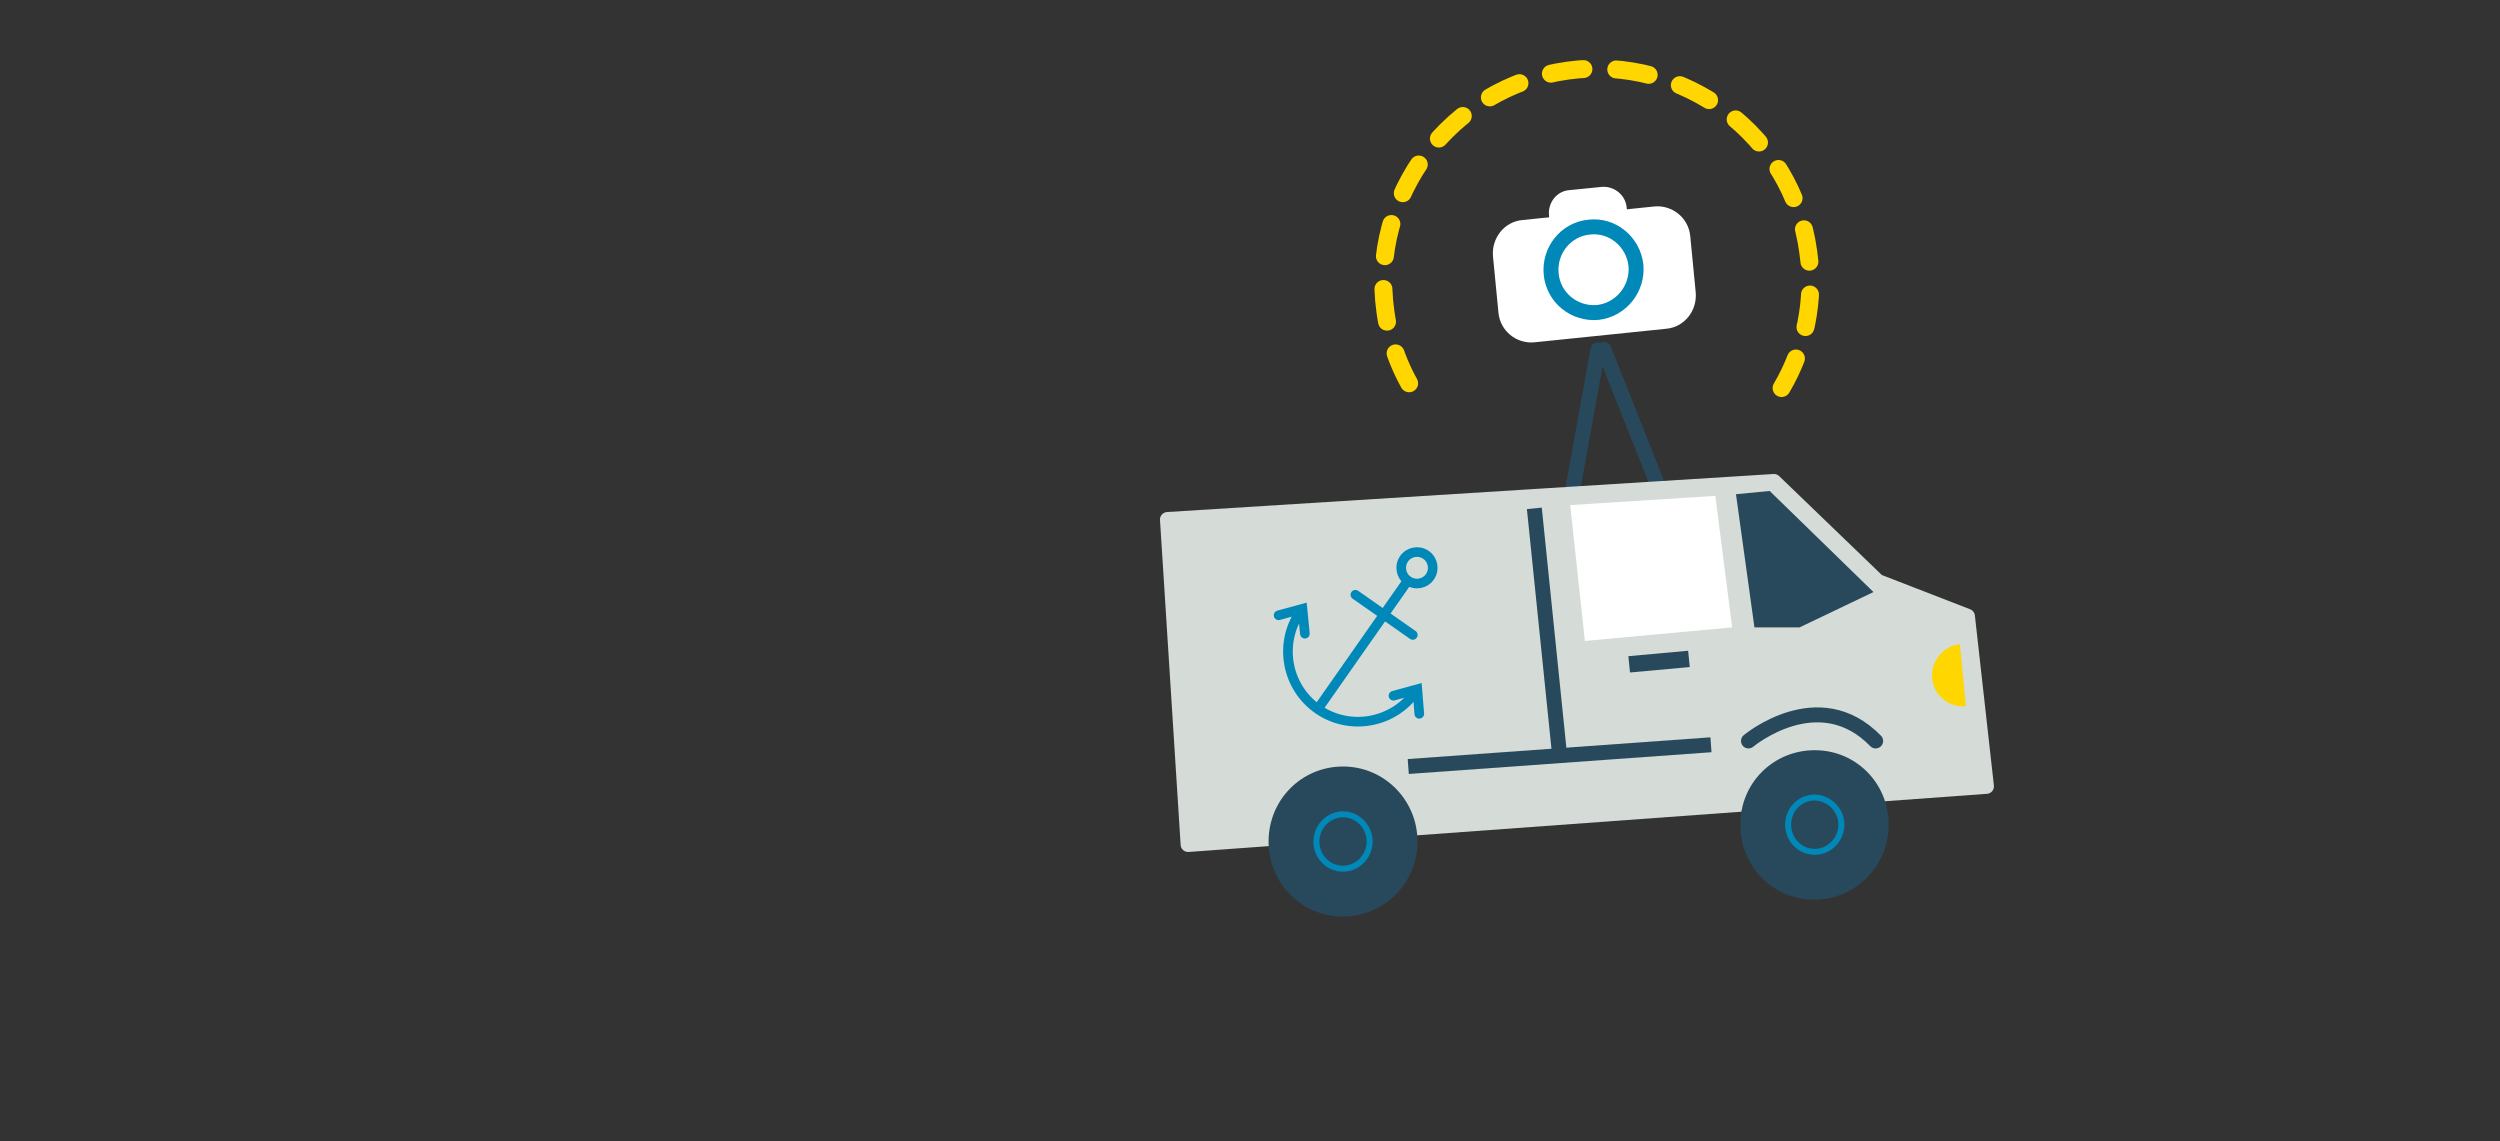 <?xml version="1.0" encoding="utf-8"?>
<!-- Generator: Adobe Illustrator 22.1.0, SVG Export Plug-In . SVG Version: 6.00 Build 0)  -->
<svg version="1.1" id="Vrstva_1" xmlns="http://www.w3.org/2000/svg" xmlns:xlink="http://www.w3.org/1999/xlink" x="0px" y="0px"
	 viewBox="0 0 460 210" style="enable-background:new 0 0 460 210;" xml:space="preserve">
<rect x="0" y="0" width="460" height="210" fill="#333333" stroke="none"/>
<style type="text/css">
	.st0{fill:none;stroke:#FFD600;stroke-width:3.3;stroke-linecap:round;stroke-linejoin:round;stroke-dasharray:6.05;}
	.st1{fill:#FFFFFF;}
	.st2{fill:none;stroke:#0088B9;stroke-width:2.75;stroke-linejoin:round;}
	.st3{fill:none;stroke:#28495C;stroke-width:2.75;stroke-linecap:round;stroke-linejoin:round;}
	.st4{fill:#D5DBD7;stroke:#D5DBD7;stroke-width:2.75;stroke-linejoin:round;}
	.st5{fill:#28495C;}
	.st6{fill:none;stroke:#0088B9;stroke-width:1.1;}
	.st7{fill:none;stroke:#28495C;stroke-width:2.75;stroke-linecap:round;}
	.st8{fill:#FFD600;}
	.st9{fill:none;stroke:#28495C;stroke-width:2.75;stroke-linejoin:round;}
	.st10{fill:none;stroke:#0088B9;stroke-width:1.771;stroke-linecap:round;}
</style>
<title>van</title>
<desc>Created with Sketch.</desc>
<g id="Page-1">
	<g id="van" transform="translate(0, 7)">
		<g id="noun_Camera_1989051" transform="translate(214.411, 0)">
			<g id="Group">
				<g id="Van">
					<g>
						<path id="Oval" class="st0" d="M113.4,64.4c4.3-7.3,6.2-16.1,4.9-25.1C115.4,17.9,95.5,3,74,6S37.5,28.9,40.5,50.3
							c0.8,6,3,11.5,6.2,16.2"/>
						<g id="Group-40" transform="translate(0, 27.189)">
							<path id="Fill-29" class="st1" d="M92.2,26.3l-24.3,2.5c-3.3,0.3-6.3-2.1-6.6-5.5l-1-10.3c-0.3-3.4,2.1-6.4,5.4-6.7l24.3-2.5
								c3.3-0.3,6.3,2.1,6.6,5.5l1,10.3C97.9,23,95.5,26,92.2,26.3"/>
							<path id="Fill-31" class="st1" d="M81.5,11.9l-6,0.6c-2.3,0.2-4.4-1.5-4.6-3.8l-0.3-3.3c-0.2-2.3,1.4-4.4,3.7-4.6l6-0.6
								c2.3-0.2,4.4,1.5,4.6,3.8l0.3,3.3C85.4,9.6,83.8,11.6,81.5,11.9"/>
							<path id="Stroke-33" class="st2" d="M86.6,14.6c0.4,4.3-2.7,8.2-7,8.7c-4.3,0.4-8.2-2.7-8.6-7.1c-0.4-4.3,2.7-8.2,7-8.6
								C82.3,7.1,86.1,10.3,86.6,14.6z"/>
							<path id="Stroke-35" class="st3" d="M79.6,30.2l-5.1,28.3"/>
							<path id="Stroke-37" class="st3" d="M80.7,30.1l10.6,26.7"/>
							<polygon id="Fill-1" class="st4" points="0.4,61.4 4.2,121.2 151.1,110.5 147.6,79.2 131.1,72.8 112,54.4 							"/>
							<g id="Group-39" transform="translate(18.807, 55.848)">
								<path id="Fill-2" class="st5" d="M27.6,64.8c0,7.6-6.1,13.8-13.7,13.8S0.2,72.5,0.2,64.8s6.1-13.8,13.7-13.8
									S27.6,57.2,27.6,64.8"/>
								<path id="Stroke-4" class="st6" d="M18.8,64.8c0,2.7-2.2,5-4.9,5S9,67.6,9,64.8c0-2.7,2.2-5,4.9-5S18.8,62.1,18.8,64.8z"/>
								<path id="Fill-6" class="st5" d="M114.3,61.7c0,7.6-6.1,13.8-13.7,13.8S87,69.4,87,61.7S93.1,48,100.7,48
									S114.3,54.1,114.3,61.7"/>
								<path id="Stroke-8" class="st6" d="M105.6,61.7c0,2.7-2.2,5-4.9,5c-2.7,0-4.9-2.2-4.9-5s2.2-5,4.9-5
									C103.4,56.8,105.6,59,105.6,61.7z"/>
								<path id="Stroke-10" class="st7" d="M88.5,46.3c0,0,12.9-10.8,23.4,0"/>
								<polygon id="Fill-12" class="st5" points="92.4,0.3 86.2,0.9 89.6,25.4 97.9,25.4 111.5,18.9 								"/>
								<polygon id="Fill-14" class="st1" points="55.7,2.9 58.4,27.9 85.5,25.4 82.4,1.2 								"/>
								<path id="Fill-16" class="st8" d="M128.5,39.9c-3.1,0.3-5.9-2-6.2-5.1c-0.3-3.1,2-6,5.1-6.3"/>
								<g id="Group-20" transform="translate(120.605, 44.288)">
									<g id="Clip-19">
									</g>
								</g>
								<polygon id="Fill-21" class="st5" points="77.7,32.7 66.7,33.7 66.4,30.7 77.4,29.7 								"/>
								<path id="Stroke-23" class="st9" d="M49.1,3.5l4.6,44.9"/>
								<path id="Stroke-27" class="st9" d="M25.9,51l55.7-4"/>
							</g>
						</g>
						
							<g id="Anchor" transform="translate(37.85, 109.491) rotate(-325) translate(-37.85, -109.491) translate(22.049, 91.855)">
							<polyline id="Path-2" class="st10" points="0,24.7 2.9,21.2 5.9,24.7 							"/>
							<path id="Path-13" class="st10" d="M15.8,5.9l0,28.6"/>
							<path id="Path-15" class="st10" d="M9.4,13.5l12.9,0"/>
							
								<ellipse id="Oval_1_" transform="matrix(2.199059e-06 1 -1 2.199059e-06 18.741 -12.862)" class="st10" cx="15.8" cy="2.9" rx="2.9" ry="2.9"/>
							<path id="Oval_2_" class="st10" d="M2.9,21.8c0,7.1,5.8,12.9,12.9,12.9c7.1,0,12.9-5.8,12.9-12.9"/>
							<polyline id="Path-2-Copy" class="st10" points="25.8,24.7 28.7,21.2 31.6,24.7 							"/>
						</g>
					</g>
				</g>
			</g>
		</g>
	</g>
</g>
</svg>
